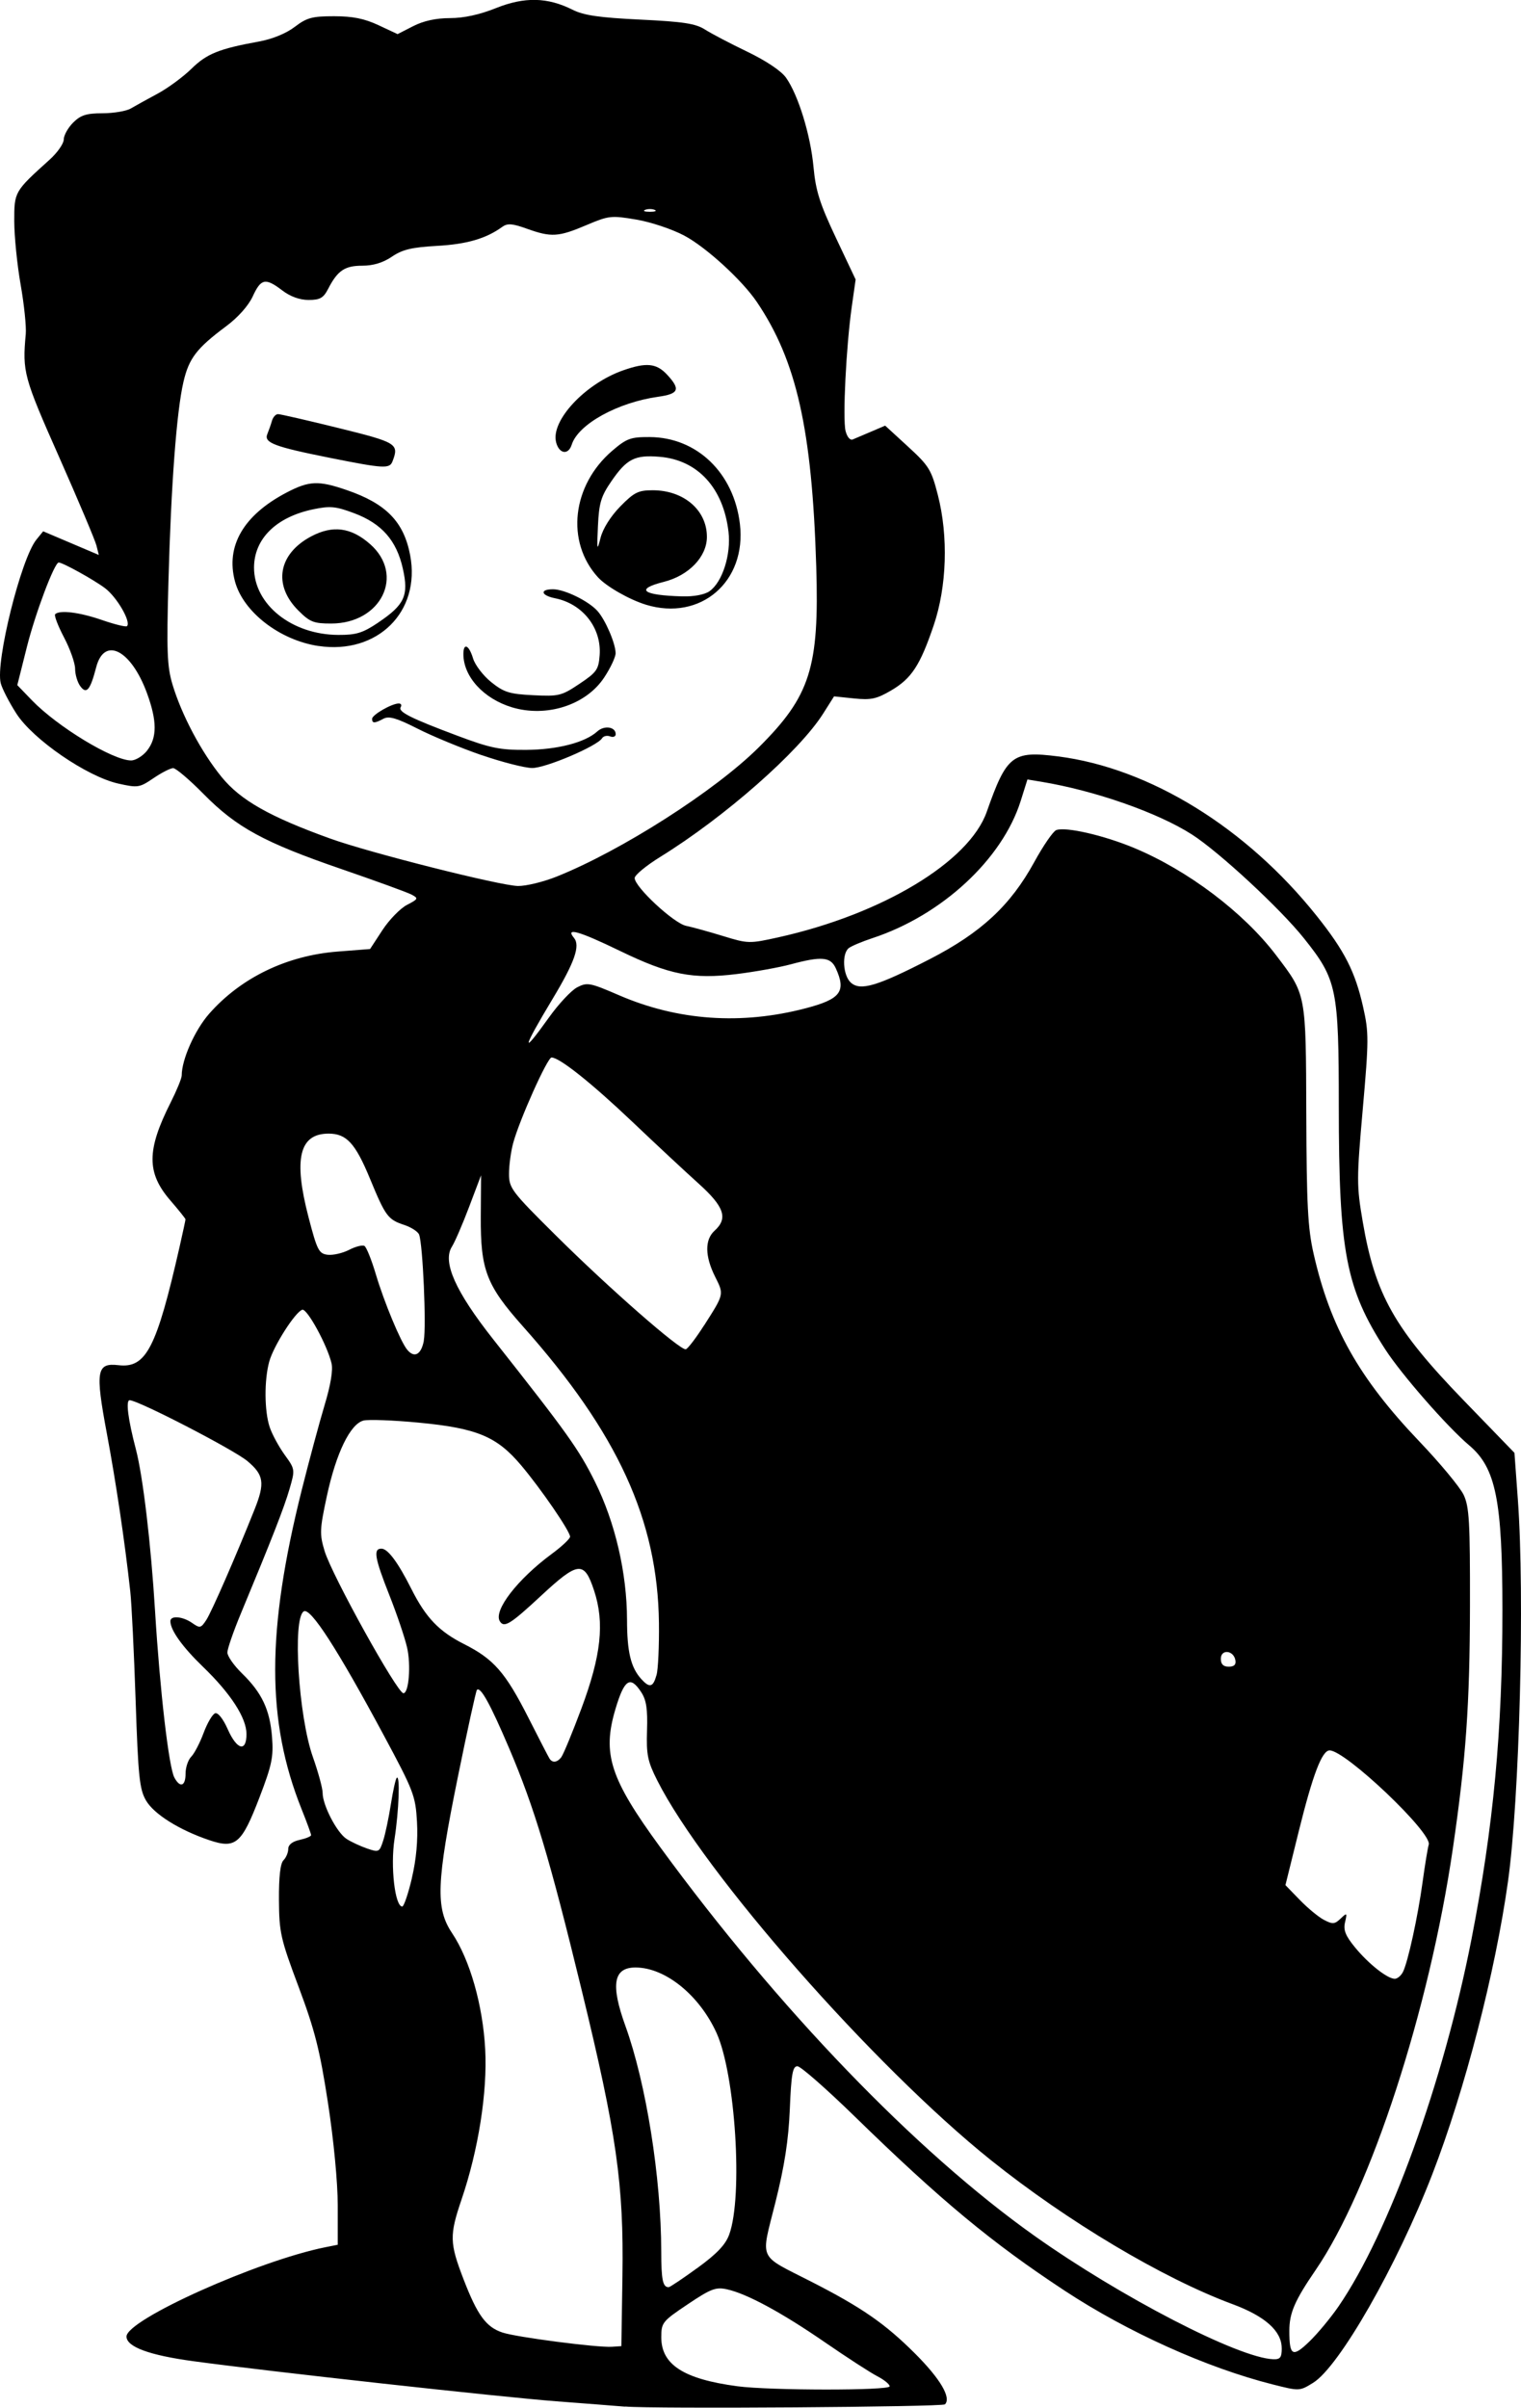 <svg xmlns:dc="http://purl.org/dc/elements/1.1/" xmlns:cc="http://creativecommons.org/ns#" xmlns:rdf="http://www.w3.org/1999/02/22-rdf-syntax-ns#" xmlns:svg="http://www.w3.org/2000/svg" xmlns="http://www.w3.org/2000/svg" xmlns:sodipodi="http://sodipodi.sourceforge.net/DTD/sodipodi-0.dtd" xmlns:inkscape="http://www.inkscape.org/namespaces/inkscape" width="33.834mm" height="53.548mm" viewBox="0 0 33.834 53.548" id="svg3251" inkscape:version="1.0.1 (3bc2e813f5, 2020-09-07)" sodipodi:docname="CTG Icon.svg"><defs id="defs3245"></defs><g inkscape:groupmode="layer" id="layer2" inkscape:label="Layer 2" style="display:inline" transform="translate(-16.363,-17.036)"><path style="display:inline;fill-opacity:1;stroke-width:0.085" d="m 108.339,172.915 c -0.186,-0.016 -0.872,-0.07 -1.524,-0.119 -1.248,-0.095 -6.429,-0.667 -8.086,-0.893 -0.978,-0.133 -1.482,-0.319 -1.482,-0.548 0,-0.374 2.923,-1.686 4.424,-1.986 l 0.275,-0.055 v -0.872 c 0,-0.512 -0.09,-1.455 -0.218,-2.287 -0.181,-1.176 -0.291,-1.611 -0.651,-2.572 -0.403,-1.074 -0.434,-1.211 -0.439,-1.935 -0.003,-0.516 0.03,-0.815 0.101,-0.885 0.058,-0.058 0.106,-0.171 0.106,-0.252 0,-0.093 0.092,-0.166 0.254,-0.201 0.14,-0.031 0.254,-0.078 0.254,-0.106 0,-0.028 -0.095,-0.288 -0.212,-0.579 -0.784,-1.96 -0.782,-3.961 0.006,-7.104 0.164,-0.652 0.392,-1.499 0.507,-1.882 0.135,-0.448 0.19,-0.78 0.153,-0.931 -0.098,-0.407 -0.544,-1.221 -0.65,-1.188 -0.157,0.05 -0.637,0.802 -0.734,1.15 -0.115,0.414 -0.11,1.107 0.01,1.463 0.053,0.158 0.203,0.434 0.332,0.613 0.233,0.322 0.234,0.328 0.108,0.762 -0.12,0.413 -0.394,1.114 -1.081,2.765 -0.165,0.396 -0.3,0.786 -0.301,0.868 -7.62e-4,0.082 0.145,0.291 0.325,0.466 0.442,0.431 0.62,0.806 0.668,1.414 0.035,0.445 -0.002,0.621 -0.279,1.345 -0.397,1.034 -0.53,1.148 -1.114,0.951 -0.67,-0.226 -1.233,-0.579 -1.41,-0.883 -0.145,-0.249 -0.174,-0.528 -0.231,-2.224 -0.036,-1.066 -0.089,-2.157 -0.119,-2.424 -0.124,-1.125 -0.317,-2.422 -0.522,-3.519 -0.26,-1.388 -0.229,-1.571 0.26,-1.514 0.614,0.072 0.846,-0.378 1.359,-2.634 0.072,-0.317 0.131,-0.591 0.131,-0.609 0,-0.018 -0.151,-0.206 -0.335,-0.419 -0.532,-0.615 -0.531,-1.118 0.005,-2.18 0.135,-0.268 0.246,-0.538 0.246,-0.601 0,-0.355 0.292,-1.01 0.611,-1.373 0.706,-0.802 1.726,-1.295 2.86,-1.383 l 0.719,-0.056 0.275,-0.421 c 0.151,-0.231 0.397,-0.483 0.545,-0.56 0.253,-0.131 0.26,-0.146 0.104,-0.229 -0.091,-0.049 -0.794,-0.304 -1.56,-0.568 -1.717,-0.59 -2.333,-0.924 -3.065,-1.667 -0.313,-0.318 -0.619,-0.578 -0.679,-0.578 -0.06,0 -0.257,0.1 -0.437,0.223 -0.313,0.212 -0.348,0.218 -0.782,0.121 -0.699,-0.156 -1.901,-0.982 -2.27,-1.559 -0.161,-0.251 -0.317,-0.555 -0.347,-0.675 -0.119,-0.475 0.451,-2.769 0.793,-3.191 l 0.151,-0.186 0.619,0.263 0.619,0.263 -0.053,-0.211 c -0.029,-0.116 -0.403,-1.002 -0.831,-1.969 -0.788,-1.778 -0.818,-1.89 -0.741,-2.731 0.015,-0.163 -0.036,-0.658 -0.114,-1.101 -0.078,-0.442 -0.141,-1.077 -0.142,-1.409 -3.38e-4,-0.659 2.54e-4,-0.66 0.788,-1.371 0.172,-0.155 0.313,-0.357 0.313,-0.448 0,-0.091 0.094,-0.26 0.208,-0.374 0.168,-0.168 0.294,-0.208 0.656,-0.209 0.247,-6.8e-4 0.529,-0.048 0.627,-0.106 0.098,-0.058 0.367,-0.206 0.597,-0.33 0.23,-0.124 0.568,-0.373 0.753,-0.554 0.34,-0.334 0.613,-0.444 1.499,-0.605 0.298,-0.054 0.607,-0.18 0.798,-0.326 0.269,-0.205 0.388,-0.237 0.875,-0.237 0.415,0 0.676,0.053 0.988,0.199 l 0.425,0.199 0.348,-0.178 c 0.229,-0.117 0.508,-0.178 0.816,-0.178 0.308,0 0.658,-0.076 1.025,-0.223 0.635,-0.254 1.146,-0.243 1.704,0.037 0.249,0.125 0.593,0.175 1.506,0.219 0.959,0.046 1.231,0.088 1.439,0.221 0.141,0.09 0.564,0.312 0.941,0.493 0.415,0.2 0.754,0.426 0.861,0.577 0.271,0.381 0.546,1.272 0.612,1.988 0.049,0.529 0.139,0.813 0.498,1.573 l 0.439,0.928 -0.086,0.606 c -0.125,0.88 -0.205,2.493 -0.138,2.762 0.034,0.134 0.101,0.214 0.16,0.189 0.056,-0.023 0.241,-0.102 0.412,-0.175 l 0.309,-0.132 0.508,0.466 c 0.467,0.428 0.52,0.515 0.664,1.077 0.236,0.92 0.2,2.035 -0.092,2.897 -0.303,0.893 -0.493,1.184 -0.95,1.451 -0.321,0.188 -0.447,0.215 -0.823,0.176 l -0.444,-0.046 -0.243,0.384 c -0.534,0.844 -2.187,2.298 -3.62,3.184 -0.314,0.194 -0.571,0.406 -0.572,0.472 -0.001,0.197 0.87,1.007 1.144,1.063 0.139,0.029 0.509,0.131 0.822,0.227 0.556,0.171 0.586,0.171 1.228,0.029 2.313,-0.514 4.247,-1.678 4.638,-2.793 0.443,-1.26 0.572,-1.36 1.586,-1.231 2.041,0.26 4.189,1.585 5.754,3.548 0.619,0.776 0.854,1.237 1.031,2.022 0.129,0.572 0.129,0.729 -0.007,2.272 -0.138,1.564 -0.138,1.704 -0.001,2.505 0.277,1.624 0.708,2.386 2.247,3.976 l 1.128,1.165 0.076,1.042 c 0.155,2.128 0.038,6.652 -0.22,8.493 -0.283,2.022 -0.958,4.632 -1.682,6.506 -0.786,2.033 -2.07,4.281 -2.651,4.64 -0.304,0.188 -0.305,0.188 -0.905,0.036 -1.468,-0.371 -3.22,-1.161 -4.622,-2.083 -1.625,-1.069 -2.754,-2.006 -4.665,-3.869 -0.633,-0.617 -1.209,-1.123 -1.281,-1.123 -0.106,0 -0.137,0.172 -0.169,0.953 -0.029,0.69 -0.117,1.262 -0.321,2.076 -0.328,1.313 -0.402,1.149 0.79,1.758 1.129,0.576 1.648,0.935 2.317,1.603 0.562,0.562 0.81,0.983 0.665,1.129 -0.059,0.059 -6.473,0.104 -7.115,0.049 z m 5.884,-0.453 c 0,-0.045 -0.124,-0.146 -0.275,-0.224 -0.151,-0.078 -0.675,-0.417 -1.164,-0.754 -0.964,-0.664 -1.743,-1.085 -2.185,-1.18 -0.244,-0.053 -0.357,-0.009 -0.868,0.334 -0.564,0.378 -0.588,0.408 -0.588,0.734 0,0.609 0.497,0.929 1.693,1.089 0.72,0.096 3.387,0.098 3.387,0.002 z m 8.721,-0.848 c 0,-0.381 -0.369,-0.711 -1.099,-0.981 -1.548,-0.574 -3.668,-1.838 -5.37,-3.201 -2.603,-2.085 -6.382,-6.383 -7.421,-8.443 -0.215,-0.426 -0.245,-0.57 -0.228,-1.113 0.015,-0.478 -0.015,-0.677 -0.13,-0.852 -0.244,-0.373 -0.375,-0.287 -0.573,0.378 -0.297,0.996 -0.119,1.544 0.994,3.067 2.627,3.595 5.689,6.774 8.327,8.646 1.92,1.362 4.534,2.714 5.31,2.745 0.157,0.006 0.191,-0.037 0.191,-0.245 z m 1.267,-0.933 c 1.122,-1.638 2.333,-4.985 2.956,-8.17 0.486,-2.486 0.688,-4.632 0.687,-7.319 -9e-4,-2.431 -0.147,-3.156 -0.738,-3.655 -0.489,-0.413 -1.506,-1.575 -1.868,-2.135 -0.877,-1.355 -1.033,-2.169 -1.034,-5.408 -6.8e-4,-2.619 -0.041,-2.814 -0.773,-3.732 -0.526,-0.661 -1.892,-1.926 -2.495,-2.312 -0.76,-0.486 -2.153,-0.974 -3.349,-1.172 l -0.309,-0.051 -0.15,0.477 c -0.408,1.297 -1.755,2.544 -3.296,3.051 -0.233,0.077 -0.471,0.177 -0.529,0.223 -0.158,0.125 -0.129,0.609 0.047,0.767 0.211,0.191 0.584,0.08 1.753,-0.521 1.145,-0.589 1.798,-1.195 2.326,-2.159 0.2,-0.365 0.42,-0.685 0.49,-0.712 0.207,-0.079 1.055,0.115 1.73,0.396 1.196,0.498 2.434,1.432 3.157,2.382 0.677,0.89 0.666,0.834 0.675,3.55 0.007,2.005 0.034,2.528 0.162,3.09 0.371,1.637 1.01,2.771 2.355,4.18 0.461,0.483 0.903,1.017 0.983,1.185 0.125,0.265 0.144,0.599 0.141,2.466 -0.004,2.203 -0.089,3.404 -0.381,5.402 -0.523,3.58 -1.825,7.579 -3.052,9.372 -0.467,0.682 -0.585,0.956 -0.585,1.353 0,0.557 0.073,0.597 0.443,0.24 0.185,-0.178 0.479,-0.533 0.655,-0.789 z m -15.932,-0.677 c 0.031,-2.029 -0.13,-3.163 -0.906,-6.35 -0.713,-2.931 -1.051,-4.058 -1.614,-5.381 -0.419,-0.983 -0.637,-1.379 -0.717,-1.299 -0.021,0.021 -0.212,0.893 -0.424,1.936 -0.478,2.353 -0.499,2.921 -0.129,3.473 0.397,0.593 0.684,1.601 0.737,2.582 0.051,0.957 -0.151,2.24 -0.526,3.342 -0.271,0.798 -0.267,0.966 0.045,1.776 0.309,0.801 0.501,1.063 0.868,1.184 0.314,0.104 2.109,0.337 2.43,0.316 l 0.212,-0.014 z m 1.671,-0.176 c 0.43,-0.313 0.622,-0.515 0.704,-0.741 0.31,-0.848 0.138,-3.563 -0.283,-4.486 -0.383,-0.839 -1.136,-1.449 -1.796,-1.453 -0.497,-0.003 -0.564,0.376 -0.23,1.3 0.461,1.276 0.795,3.375 0.797,5.013 8.4e-4,0.636 0.034,0.797 0.165,0.797 0.028,0 0.317,-0.194 0.642,-0.43 z m 15.689,-6.576 c 0.112,-0.218 0.334,-1.235 0.44,-2.011 0.051,-0.373 0.112,-0.745 0.136,-0.827 0.076,-0.263 -1.852,-2.094 -2.205,-2.094 -0.17,0 -0.374,0.537 -0.687,1.8 l -0.296,1.196 0.319,0.329 c 0.175,0.181 0.417,0.381 0.538,0.444 0.192,0.101 0.239,0.097 0.37,-0.028 0.143,-0.136 0.148,-0.132 0.099,0.081 -0.041,0.174 0.009,0.299 0.222,0.559 0.3,0.366 0.72,0.698 0.884,0.698 0.057,0 0.138,-0.067 0.18,-0.148 z m -22.044,-2.093 c 0.098,-0.417 0.137,-0.843 0.114,-1.249 -0.033,-0.582 -0.074,-0.688 -0.74,-1.928 -1.031,-1.919 -1.63,-2.847 -1.779,-2.754 -0.254,0.157 -0.117,2.335 0.203,3.239 0.119,0.337 0.217,0.696 0.217,0.799 0,0.274 0.318,0.885 0.533,1.023 0.102,0.066 0.308,0.162 0.457,0.213 0.26,0.089 0.274,0.082 0.357,-0.176 0.048,-0.148 0.124,-0.512 0.171,-0.81 0.047,-0.297 0.105,-0.561 0.13,-0.586 0.078,-0.078 0.049,0.729 -0.049,1.361 -0.094,0.605 0.009,1.501 0.172,1.501 0.036,0 0.133,-0.285 0.215,-0.633 z m -5.034,-2.325 c 0,-0.136 0.057,-0.305 0.126,-0.374 0.069,-0.069 0.193,-0.307 0.275,-0.528 0.082,-0.221 0.198,-0.418 0.257,-0.438 0.063,-0.021 0.178,0.125 0.279,0.353 0.205,0.464 0.418,0.519 0.418,0.109 0,-0.359 -0.35,-0.9 -0.97,-1.498 -0.457,-0.441 -0.723,-0.814 -0.723,-1.012 0,-0.131 0.274,-0.108 0.486,0.041 0.171,0.12 0.194,0.115 0.314,-0.069 0.117,-0.179 0.66,-1.422 1.071,-2.453 0.236,-0.591 0.21,-0.771 -0.157,-1.079 -0.301,-0.253 -2.431,-1.354 -2.62,-1.354 -0.09,0 -0.036,0.425 0.138,1.088 0.158,0.602 0.336,2.107 0.428,3.611 0.108,1.761 0.305,3.462 0.429,3.693 0.127,0.237 0.249,0.194 0.249,-0.088 z m 8.359,-0.366 c 0.045,-0.058 0.246,-0.544 0.446,-1.079 0.441,-1.182 0.519,-1.906 0.282,-2.625 -0.22,-0.666 -0.351,-0.653 -1.186,0.123 -0.677,0.629 -0.816,0.714 -0.91,0.561 -0.147,-0.237 0.392,-0.936 1.16,-1.502 0.221,-0.163 0.402,-0.334 0.402,-0.379 0,-0.121 -0.645,-1.062 -1.089,-1.588 -0.54,-0.641 -0.983,-0.825 -2.273,-0.948 -0.566,-0.054 -1.121,-0.075 -1.232,-0.047 -0.295,0.074 -0.609,0.721 -0.815,1.675 -0.161,0.75 -0.165,0.849 -0.051,1.228 0.163,0.539 1.613,3.154 1.752,3.161 0.121,0.006 0.173,-0.627 0.082,-1.018 -0.051,-0.222 -0.228,-0.744 -0.393,-1.161 -0.327,-0.827 -0.363,-1.036 -0.178,-1.036 0.143,0 0.367,0.301 0.668,0.898 0.321,0.638 0.614,0.944 1.174,1.226 0.659,0.333 0.916,0.628 1.426,1.632 0.233,0.459 0.444,0.869 0.47,0.91 0.065,0.105 0.171,0.093 0.267,-0.031 z m 2.117,-1.82 c 0.036,-0.128 0.06,-0.652 0.054,-1.164 -0.028,-2.286 -0.916,-4.223 -3.023,-6.591 -0.818,-0.919 -0.947,-1.257 -0.94,-2.45 l 0.006,-0.913 -0.265,0.701 c -0.146,0.386 -0.318,0.784 -0.383,0.886 -0.215,0.339 0.077,0.994 0.915,2.056 1.656,2.097 1.906,2.447 2.269,3.177 0.447,0.898 0.709,2.027 0.711,3.064 10e-4,0.715 0.084,1.061 0.316,1.318 0.186,0.205 0.264,0.186 0.339,-0.085 z m 12.876,-0.338 c -0.043,-0.221 -0.323,-0.245 -0.323,-0.028 0,0.121 0.054,0.176 0.176,0.176 0.121,0 0.167,-0.046 0.147,-0.147 z m -18.053,-7.104 c 0.059,-0.317 -0.021,-2.141 -0.104,-2.357 -0.025,-0.066 -0.173,-0.162 -0.328,-0.214 -0.367,-0.121 -0.419,-0.192 -0.765,-1.03 -0.325,-0.787 -0.522,-1.002 -0.92,-1.002 -0.652,0 -0.786,0.559 -0.446,1.863 0.191,0.732 0.229,0.807 0.425,0.831 0.118,0.014 0.333,-0.035 0.477,-0.109 0.144,-0.075 0.298,-0.113 0.342,-0.086 0.044,0.027 0.158,0.311 0.253,0.631 0.183,0.615 0.55,1.499 0.697,1.676 0.16,0.194 0.312,0.11 0.371,-0.203 z m 6.232,-0.332 c 0.453,-0.71 0.448,-0.69 0.248,-1.09 -0.228,-0.456 -0.232,-0.822 -0.012,-1.021 0.305,-0.276 0.217,-0.535 -0.357,-1.051 -0.289,-0.26 -0.954,-0.879 -1.476,-1.376 -0.907,-0.861 -1.617,-1.426 -1.793,-1.426 -0.092,0 -0.715,1.389 -0.854,1.905 -0.05,0.186 -0.092,0.492 -0.092,0.679 -4.2e-4,0.322 0.053,0.393 1.037,1.369 1.189,1.181 2.777,2.57 2.896,2.536 0.045,-0.013 0.225,-0.249 0.402,-0.526 z m -3.449,-6.852 c 0.216,-0.303 0.5,-0.606 0.63,-0.673 0.222,-0.115 0.284,-0.103 0.931,0.177 1.307,0.565 2.719,0.664 4.149,0.29 0.78,-0.204 0.908,-0.373 0.672,-0.89 -0.116,-0.255 -0.318,-0.272 -1.002,-0.088 -0.256,0.069 -0.796,0.166 -1.2,0.216 -0.979,0.121 -1.5,0.018 -2.596,-0.513 -0.919,-0.445 -1.226,-0.532 -1.026,-0.291 0.144,0.173 0.015,0.541 -0.471,1.349 -0.681,1.132 -0.717,1.305 -0.087,0.423 z m 0.172,-3.135 c 1.441,-0.576 3.525,-1.908 4.495,-2.873 1.148,-1.142 1.349,-1.773 1.28,-4.025 -0.094,-3.049 -0.438,-4.577 -1.323,-5.884 -0.327,-0.483 -1.128,-1.216 -1.612,-1.473 -0.269,-0.143 -0.746,-0.303 -1.07,-0.357 -0.556,-0.094 -0.61,-0.088 -1.111,0.125 -0.62,0.263 -0.778,0.273 -1.319,0.079 -0.328,-0.118 -0.434,-0.125 -0.55,-0.041 -0.359,0.26 -0.786,0.385 -1.448,0.422 -0.565,0.032 -0.772,0.081 -1.007,0.241 -0.197,0.134 -0.416,0.2 -0.658,0.2 -0.39,0 -0.55,0.108 -0.76,0.516 -0.105,0.203 -0.181,0.246 -0.435,0.246 -0.197,0 -0.407,-0.076 -0.585,-0.212 -0.375,-0.286 -0.474,-0.266 -0.657,0.133 -0.095,0.206 -0.329,0.469 -0.593,0.665 -0.654,0.487 -0.826,0.711 -0.948,1.236 -0.153,0.657 -0.275,2.279 -0.334,4.443 -0.043,1.549 -0.029,1.89 0.09,2.286 0.204,0.68 0.643,1.507 1.092,2.057 0.422,0.518 1.066,0.883 2.416,1.37 0.87,0.314 3.779,1.048 4.177,1.055 0.178,0.003 0.565,-0.091 0.86,-0.209 z m -1.669,-2.701 c -0.453,-0.156 -1.094,-0.421 -1.424,-0.589 -0.465,-0.236 -0.637,-0.286 -0.759,-0.221 -0.198,0.106 -0.253,0.106 -0.253,0.002 0,-0.089 0.439,-0.341 0.593,-0.341 0.052,0 0.071,0.036 0.044,0.081 -0.064,0.104 0.217,0.245 1.268,0.639 0.728,0.273 0.941,0.316 1.524,0.312 0.696,-0.005 1.309,-0.164 1.58,-0.41 0.156,-0.142 0.41,-0.104 0.41,0.061 0,0.053 -0.056,0.075 -0.124,0.049 -0.068,-0.026 -0.149,-0.008 -0.179,0.041 -0.109,0.176 -1.26,0.666 -1.557,0.662 -0.164,-0.002 -0.669,-0.131 -1.122,-0.287 z m 0.676,-1.064 c -0.631,-0.19 -1.081,-0.682 -1.081,-1.183 0,-0.261 0.124,-0.206 0.215,0.096 0.045,0.148 0.227,0.385 0.405,0.528 0.281,0.225 0.404,0.264 0.931,0.29 0.572,0.029 0.632,0.014 1.031,-0.253 0.383,-0.256 0.426,-0.317 0.449,-0.638 0.044,-0.606 -0.377,-1.142 -0.992,-1.265 -0.315,-0.063 -0.347,-0.2 -0.046,-0.2 0.257,0 0.786,0.258 0.988,0.481 0.177,0.196 0.405,0.726 0.405,0.941 0,0.087 -0.115,0.331 -0.256,0.543 -0.404,0.61 -1.28,0.892 -2.05,0.66 z m -4.304,-1.363 c -0.862,-0.129 -1.676,-0.758 -1.858,-1.437 -0.211,-0.784 0.189,-1.473 1.144,-1.974 0.506,-0.265 0.712,-0.274 1.345,-0.056 0.875,0.301 1.267,0.704 1.408,1.448 0.238,1.257 -0.728,2.214 -2.039,2.018 z m 1.327,-0.521 c 0.59,-0.396 0.684,-0.602 0.549,-1.201 -0.14,-0.627 -0.47,-1.002 -1.084,-1.232 -0.408,-0.153 -0.532,-0.165 -0.907,-0.087 -0.825,0.171 -1.318,0.656 -1.319,1.297 -8.5e-4,0.821 0.84,1.493 1.874,1.497 0.4,0.002 0.544,-0.043 0.887,-0.273 z m -1.777,-0.27 c -0.567,-0.567 -0.446,-1.259 0.289,-1.648 0.479,-0.253 0.885,-0.2 1.308,0.172 0.779,0.684 0.25,1.766 -0.864,1.767 -0.391,2.5e-4 -0.475,-0.033 -0.733,-0.291 z m 7.736,-0.127 c -0.371,-0.113 -0.883,-0.406 -1.07,-0.611 -0.72,-0.792 -0.577,-2.046 0.319,-2.814 0.319,-0.273 0.408,-0.306 0.829,-0.304 1.052,0.004 1.875,0.795 2.01,1.932 0.152,1.284 -0.875,2.167 -2.089,1.797 z m 1.413,-0.302 c 0.285,-0.2 0.482,-0.815 0.421,-1.323 -0.115,-0.974 -0.686,-1.595 -1.531,-1.665 -0.552,-0.046 -0.731,0.044 -1.075,0.545 -0.229,0.333 -0.274,0.481 -0.298,0.994 -0.025,0.543 -0.02,0.569 0.058,0.264 0.052,-0.206 0.224,-0.479 0.439,-0.699 0.308,-0.314 0.4,-0.36 0.721,-0.36 0.691,0 1.206,0.442 1.206,1.036 0,0.443 -0.401,0.861 -0.961,1.002 -0.647,0.163 -0.474,0.298 0.413,0.322 0.258,0.007 0.497,-0.038 0.607,-0.115 z m -8.441,-2.964 c -1.246,-0.249 -1.476,-0.337 -1.396,-0.53 0.033,-0.081 0.08,-0.214 0.103,-0.295 0.023,-0.082 0.084,-0.148 0.135,-0.148 0.051,0 0.656,0.139 1.345,0.309 1.302,0.321 1.351,0.352 1.201,0.742 -0.065,0.168 -0.191,0.161 -1.388,-0.078 z m 5.027,-0.351 c -0.12,-0.477 0.645,-1.297 1.487,-1.594 0.519,-0.183 0.746,-0.161 0.983,0.095 0.302,0.326 0.262,0.426 -0.195,0.49 -0.907,0.127 -1.783,0.611 -1.927,1.066 -0.076,0.24 -0.283,0.206 -0.349,-0.058 z m -9.097,6.859 c 0.224,-0.285 0.223,-0.658 -0.004,-1.277 -0.354,-0.964 -0.949,-1.267 -1.129,-0.575 -0.133,0.512 -0.216,0.61 -0.355,0.42 -0.063,-0.086 -0.114,-0.259 -0.114,-0.385 0,-0.126 -0.111,-0.44 -0.246,-0.697 -0.135,-0.257 -0.224,-0.49 -0.198,-0.517 0.099,-0.099 0.542,-0.044 1.042,0.129 0.283,0.098 0.533,0.159 0.556,0.136 0.095,-0.095 -0.224,-0.645 -0.488,-0.844 -0.253,-0.19 -0.942,-0.571 -1.031,-0.571 -0.094,0 -0.518,1.123 -0.707,1.875 l -0.214,0.852 0.326,0.338 c 0.567,0.587 1.799,1.335 2.204,1.337 0.101,5.9e-4 0.263,-0.099 0.36,-0.222 z M 108.995,124.059 c -0.058,-0.024 -0.153,-0.024 -0.212,0 -0.058,0.024 -0.011,0.043 0.106,0.043 0.116,0 0.164,-0.019 0.106,-0.043 z" id="path840" transform="translate(-78.07,-102.356)"></path></g></svg>